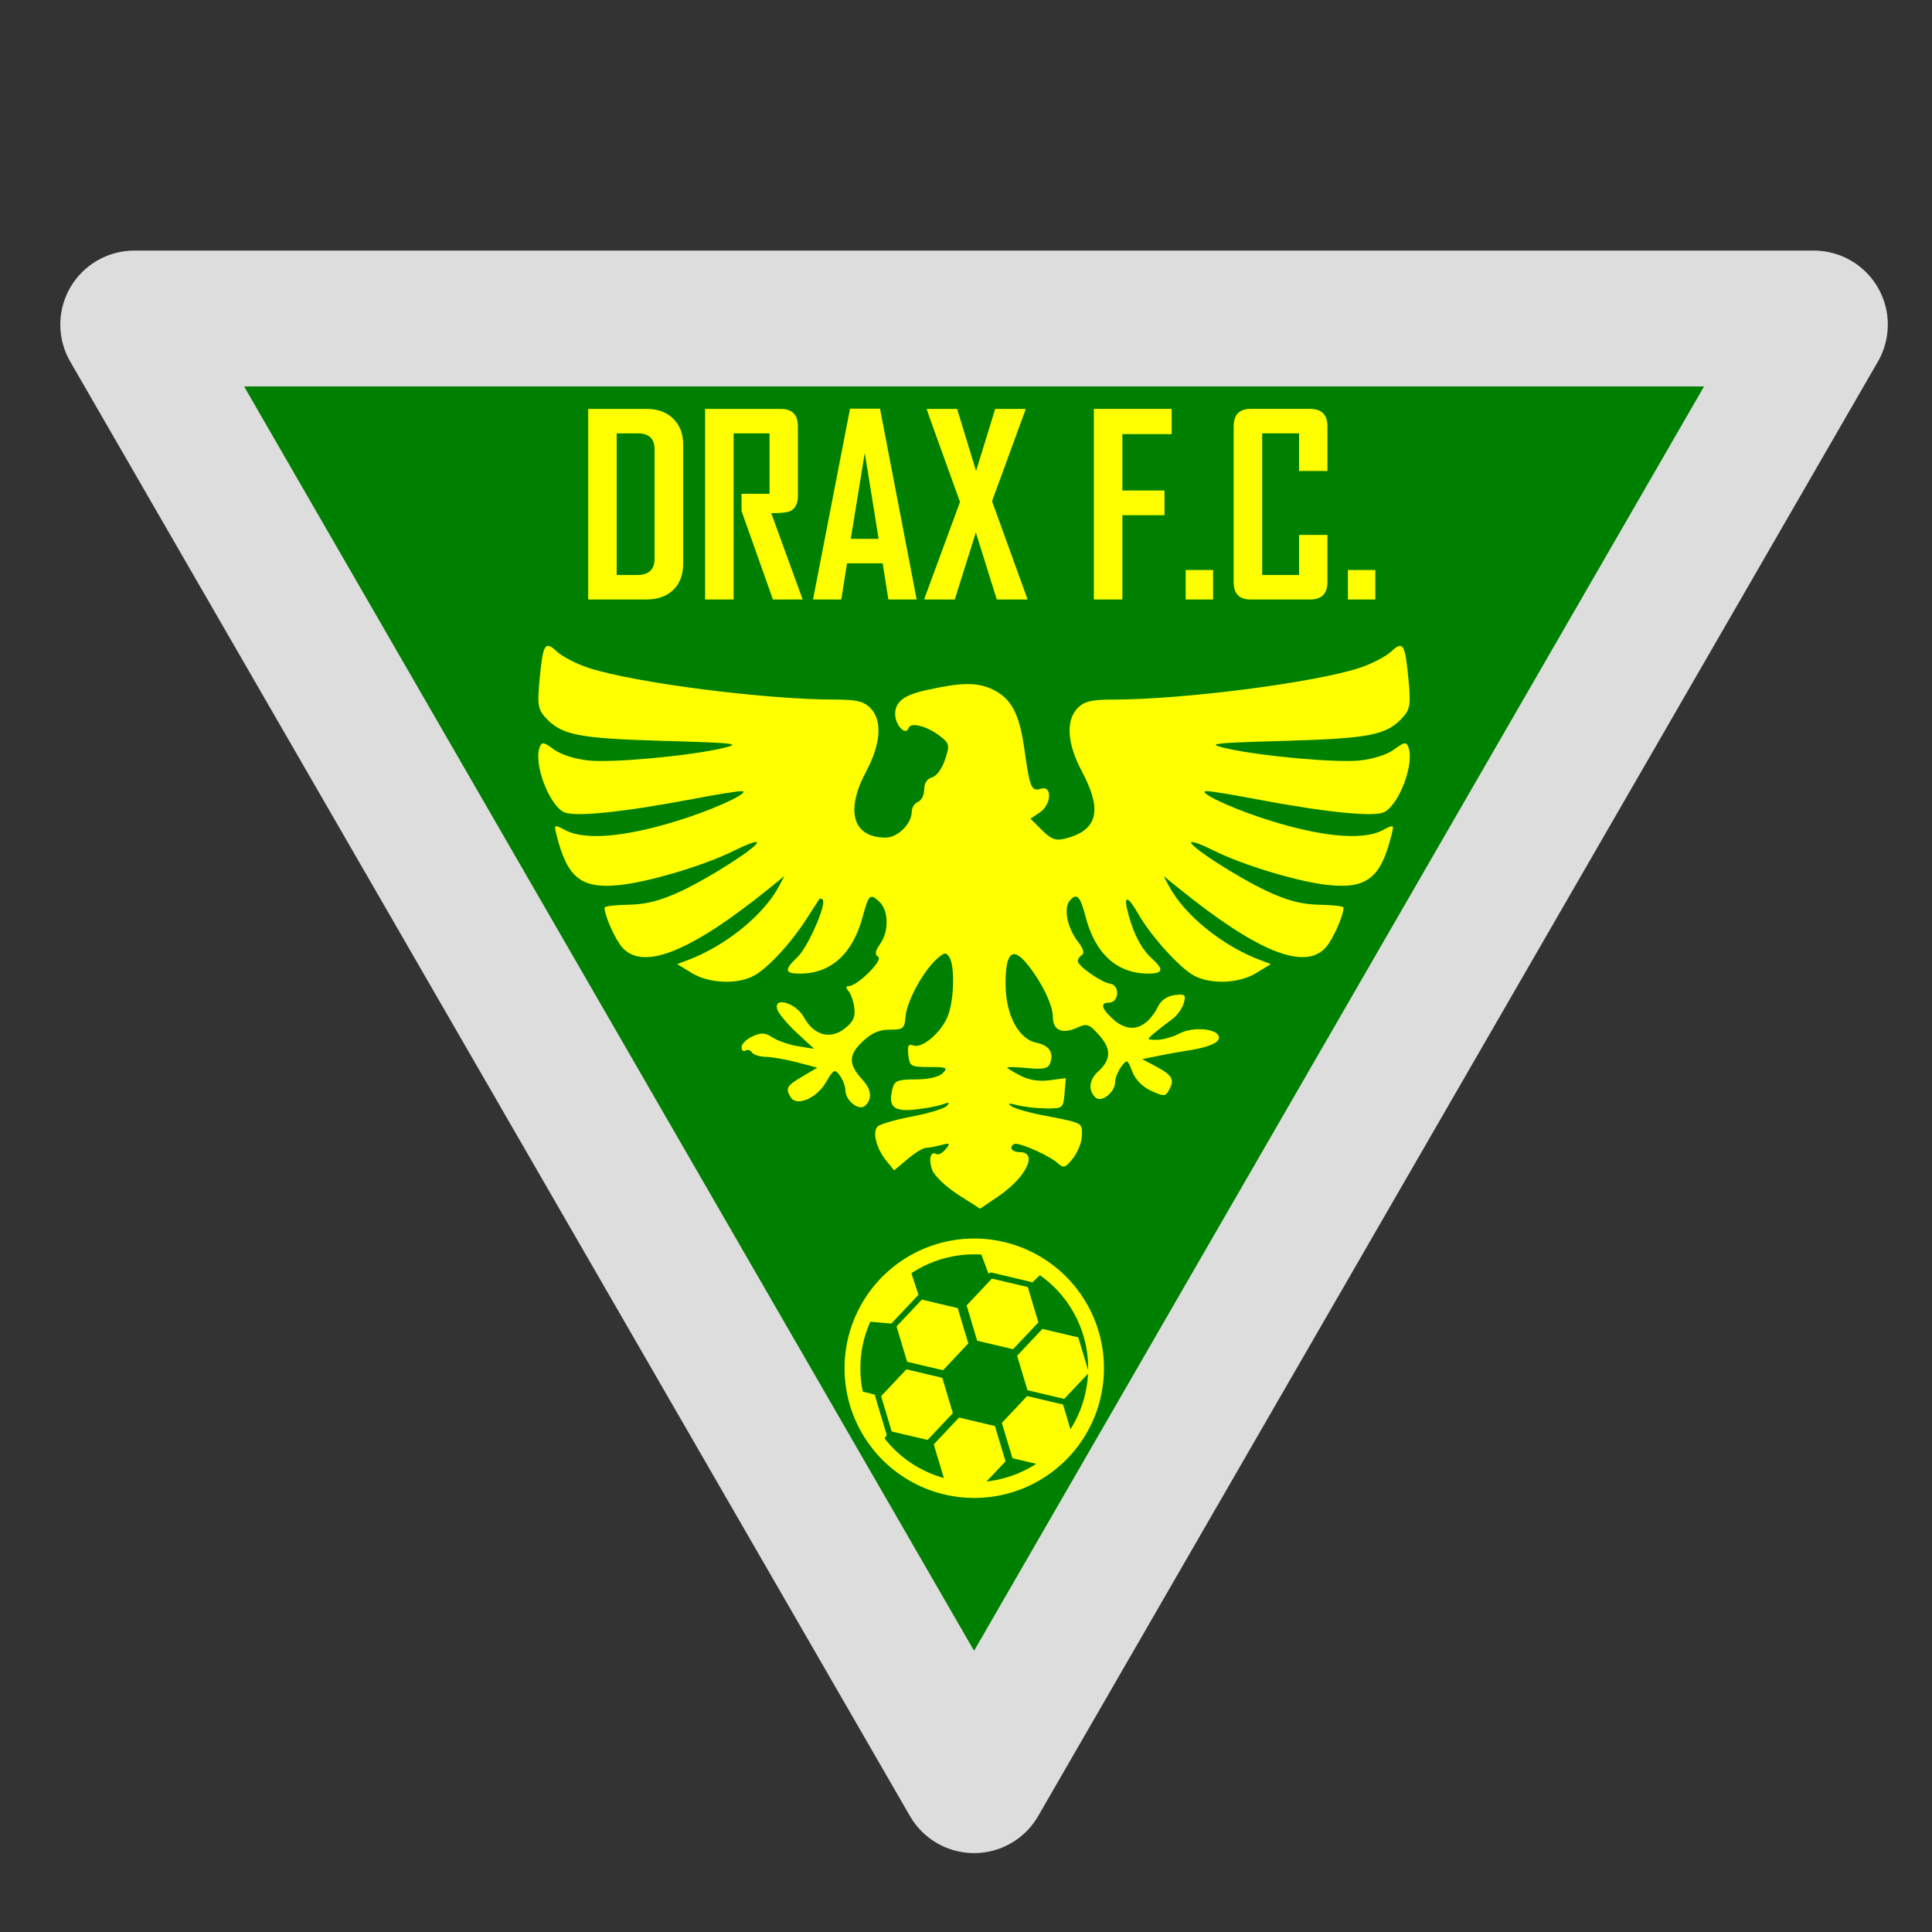 <?xml version="1.0" encoding="UTF-8" standalone="no"?>
<!-- Скачано с сайта svg4.ru / Downloaded from svg4.ru -->

<svg 
   xmlns:dc="http://purl.org/dc/elements/1.1/"
   xmlns:cc="http://creativecommons.org/ns#"
   xmlns:rdf="http://www.w3.org/1999/02/22-rdf-syntax-ns#"
   xmlns:svg="http://www.w3.org/2000/svg"
   xmlns="http://www.w3.org/2000/svg"
   xmlns:sodipodi="http://sodipodi.sourceforge.net/DTD/sodipodi-0.dtd"
   xmlns:inkscape="http://www.inkscape.org/namespaces/inkscape"
   version="1.1"
   id="svg2"
   width="256"
   height="256"
   viewBox="0 0 256 256"
   sodipodi:docname="drax.svg"
   inkscape:version="0.92.4 (5da689c313, 2019-01-14)">
  <rect x="0" y="0" width="256" height="256" fill="#333333" stroke="none"/>
  <defs
     id="defs6" />
  <sodipodi:namedview
     pagecolor="#ffffff"
     bordercolor="#666666"
     borderopacity="1"
     objecttolerance="10"
     gridtolerance="10"
     guidetolerance="10"
     inkscape:pageopacity="0"
     inkscape:pageshadow="2"
     inkscape:window-width="1366"
     inkscape:window-height="705"
     id="namedview4"
     showgrid="false"
     inkscape:zoom="1.2421053"
     inkscape:cx="98.687948"
     inkscape:cy="140.77702"
     inkscape:window-x="-8"
     inkscape:window-y="-8"
     inkscape:window-maximized="1"
     inkscape:current-layer="svg2" />
  <g
     id="g949">
    <path
       inkscape:transform-center-x="-8.5258148e-06"
       transform="scale(-1)"
       inkscape:transform-center-y="58.392491"
       d="m -17.796,-43.011 -222.543,-1e-6 111.271,-192.728 z"
       inkscape:randomized="0"
       inkscape:rounded="0"
       inkscape:flatsided="true"
       sodipodi:arg2="1.5707963"
       sodipodi:arg1="0.52359878"
       sodipodi:r2="64.242554"
       sodipodi:r1="128.48509"
       sodipodi:cy="-107.25343"
       sodipodi:cx="-129.06779"
       sodipodi:sides="3"
       id="path817"
       style="opacity:1;fill:#ffff00;fill-opacity:1;fill-rule:evenodd;stroke:#dddddd;stroke-width:19.611;stroke-linecap:square;stroke-linejoin:round;stroke-miterlimit:4;stroke-dasharray:none;stroke-opacity:1;paint-order:stroke markers fill"
       sodipodi:type="star" />
    <path
       inkscape:transform-center-x="-7.6693727e-06"
       transform="scale(-1)"
       inkscape:transform-center-y="50.75898"
       d="m -32.343,-51.207 -193.45,-10e-7 96.725,-167.533 z"
       inkscape:randomized="0"
       inkscape:rounded="0"
       inkscape:flatsided="true"
       sodipodi:arg2="1.5707963"
       sodipodi:arg1="0.52359878"
       sodipodi:r2="55.844276"
       sodipodi:r1="111.68854"
       sodipodi:cy="-107.05133"
       sodipodi:cx="-129.06779"
       sodipodi:sides="3"
       id="path817-3"
       style="opacity:1;fill:#008000;fill-opacity:1;fill-rule:evenodd;stroke:none;stroke-width:17.048;stroke-linecap:square;stroke-linejoin:round;stroke-miterlimit:4;stroke-dasharray:none;stroke-opacity:1;paint-order:stroke markers fill"
       sodipodi:type="star" />
    <path
       inkscape:connector-curvature="0"
       id="path834"
       d="m 126.967,158.302 c -1.596,-1.02 -3.14,-2.479 -3.431,-3.243 -0.545,-1.434 -0.235,-2.625 0.556,-2.136 0.247,0.153 0.787,-0.134 1.2,-0.637 0.671,-0.819 0.606,-0.876 -0.625,-0.552 -0.756,0.2 -1.666,0.366 -2.021,0.37 -0.355,0.004 -1.439,0.675 -2.409,1.492 l -1.764,1.484 -1.036,-1.279 c -1.322,-1.632 -1.873,-3.809 -1.148,-4.534 0.31,-0.31 2.367,-0.907 4.572,-1.327 2.205,-0.42 4.273,-1.052 4.595,-1.403 0.436,-0.476 0.305,-0.531 -0.514,-0.217 -0.605,0.232 -2.272,0.548 -3.704,0.7 -2.854,0.304 -3.58,-0.366 -2.979,-2.75 0.271,-1.075 0.672,-1.237 3.069,-1.24 1.706,-0.002 3.07,-0.317 3.58,-0.825 0.73,-0.729 0.531,-0.821 -1.772,-0.821 -2.452,0 -2.605,-0.087 -2.776,-1.588 -0.141,-1.234 0.004,-1.517 0.653,-1.268 1.156,0.444 3.635,-1.638 4.546,-3.819 0.86,-2.059 0.997,-6.673 0.234,-7.88 -0.433,-0.685 -0.684,-0.644 -1.699,0.274 -1.798,1.627 -3.941,5.579 -4.102,7.566 -0.133,1.628 -0.295,1.765 -2.098,1.765 -1.413,0 -2.422,0.448 -3.645,1.619 -1.846,1.767 -1.838,2.972 0.029,5.018 1.19,1.303 1.323,2.484 0.384,3.423 -0.801,0.801 -2.648,-0.638 -2.648,-2.063 0,-0.5 -0.329,-1.359 -0.73,-1.909 -0.679,-0.929 -0.809,-0.865 -1.862,0.92 -1.243,2.107 -3.845,3.209 -4.636,1.964 -0.752,-1.186 -0.564,-1.528 1.52,-2.758 l 1.993,-1.176 -2.681,-0.707 c -1.474,-0.389 -3.347,-0.717 -4.161,-0.731 -0.814,-0.013 -1.636,-0.276 -1.826,-0.583 -0.19,-0.307 -0.576,-0.417 -0.858,-0.243 -0.282,0.174 -0.512,-0.03 -0.512,-0.453 0,-0.423 0.649,-1.065 1.443,-1.427 1.166,-0.531 1.678,-0.503 2.67,0.147 0.675,0.442 2.192,0.963 3.371,1.157 l 2.143,0.353 -2.272,-2.1 c -1.25,-1.155 -2.424,-2.55 -2.61,-3.099 -0.607,-1.797 2.448,-0.927 3.509,0.999 1.314,2.384 3.442,2.997 5.361,1.544 1.145,-0.867 1.468,-1.525 1.333,-2.713 -0.098,-0.863 -0.438,-1.881 -0.755,-2.263 -0.404,-0.486 -0.397,-0.694 0.022,-0.694 1.132,0 4.595,-3.444 3.896,-3.876 -0.489,-0.302 -0.427,-0.731 0.243,-1.687 1.216,-1.735 1.144,-4.496 -0.147,-5.664 -1.187,-1.074 -1.361,-0.904 -2.193,2.151 -1.319,4.843 -4.204,7.426 -8.296,7.426 -2.026,0 -2.095,-0.507 -0.298,-2.195 1.365,-1.283 3.885,-7.036 3.326,-7.596 -0.162,-0.162 -0.367,-0.191 -0.455,-0.065 -0.088,0.126 -0.842,1.293 -1.676,2.593 -2.101,3.279 -5.217,6.633 -7.034,7.573 -2.249,1.163 -5.927,0.987 -8.183,-0.392 l -1.925,-1.177 1.375,-0.516 c 5.012,-1.879 10.065,-5.966 12.108,-9.793 l 0.726,-1.361 -1.879,1.522 c -10.473,8.485 -16.791,11.055 -19.585,7.967 -0.956,-1.057 -2.379,-4.245 -2.369,-5.308 0.002,-0.182 1.425,-0.352 3.163,-0.378 2.284,-0.034 4.172,-0.513 6.811,-1.725 3.897,-1.79 10.635,-6.128 10.198,-6.565 -0.145,-0.145 -1.463,0.344 -2.93,1.085 -3.907,1.974 -11.507,4.246 -15.431,4.613 -4.945,0.462 -6.756,-1.004 -8.162,-6.603 -0.37,-1.474 -0.365,-1.477 1.2,-0.661 2.743,1.431 8.578,0.816 16.149,-1.701 4.437,-1.475 8.498,-3.463 7.15,-3.501 -0.454,-0.013 -3.301,0.447 -6.326,1.022 -9.467,1.8 -15.927,2.454 -17.248,1.747 -2.003,-1.072 -3.992,-6.454 -3.174,-8.587 0.282,-0.735 0.54,-0.694 1.886,0.3 0.92,0.68 2.785,1.279 4.55,1.461 3.253,0.336 13.435,-0.601 17.838,-1.641 2.515,-0.594 1.834,-0.676 -7.976,-0.961 -11.309,-0.329 -13.468,-0.769 -15.62,-3.185 -0.876,-0.984 -0.991,-1.721 -0.721,-4.621 0.476,-5.102 0.716,-5.515 2.334,-4.016 0.728,0.675 2.631,1.651 4.227,2.169 6.057,1.966 23.366,4.186 32.638,4.186 2.812,0 3.773,0.228 4.646,1.1 1.627,1.627 1.424,4.74 -0.55,8.439 -2.795,5.239 -1.756,8.752 2.588,8.752 1.608,0 3.463,-1.843 3.463,-3.44 0,-0.539 0.371,-1.123 0.825,-1.297 0.454,-0.174 0.825,-0.914 0.825,-1.645 0,-0.838 0.382,-1.428 1.035,-1.599 0.594,-0.155 1.327,-1.156 1.72,-2.347 0.64,-1.939 0.599,-2.144 -0.622,-3.096 -1.75,-1.364 -3.939,-1.924 -4.22,-1.08 -0.357,1.07 -1.763,-0.414 -1.763,-1.861 0,-1.615 1.129,-2.505 3.998,-3.15 4.767,-1.072 6.846,-1.102 8.9,-0.127 2.481,1.177 3.561,3.196 4.219,7.889 0.723,5.157 0.936,5.672 2.181,5.276 1.556,-0.494 1.427,2.109 -0.157,3.16 l -1.212,0.805 1.515,1.515 c 1.197,1.197 1.827,1.439 3,1.15 4.392,-1.079 5.077,-3.72 2.31,-8.905 -1.974,-3.699 -2.177,-6.812 -0.55,-8.439 0.873,-0.873 1.834,-1.1 4.646,-1.1 9.272,0 26.581,-2.22 32.638,-4.186 1.597,-0.518 3.499,-1.494 4.227,-2.169 1.618,-1.499 1.858,-1.086 2.334,4.016 0.271,2.9 0.156,3.637 -0.721,4.621 -2.153,2.416 -4.311,2.856 -15.62,3.185 -9.81,0.285 -10.492,0.367 -7.976,0.961 4.402,1.04 14.584,1.977 17.838,1.641 1.765,-0.182 3.63,-0.781 4.55,-1.461 1.345,-0.995 1.603,-1.036 1.886,-0.3 0.819,2.133 -1.17,7.515 -3.174,8.587 -1.321,0.707 -7.781,0.052 -17.248,-1.747 -3.025,-0.575 -5.872,-1.035 -6.326,-1.022 -1.348,0.038 2.713,2.026 7.15,3.501 7.572,2.517 13.406,3.131 16.149,1.701 1.565,-0.816 1.57,-0.814 1.2,0.661 -1.405,5.599 -3.217,7.065 -8.162,6.603 -3.924,-0.366 -11.525,-2.638 -15.431,-4.613 -1.467,-0.741 -2.786,-1.23 -2.93,-1.085 -0.437,0.437 6.301,4.774 10.198,6.565 2.639,1.212 4.527,1.691 6.811,1.725 1.738,0.026 3.161,0.196 3.163,0.378 0.01,1.062 -1.413,4.251 -2.369,5.308 -2.794,3.088 -9.111,0.518 -19.585,-7.967 l -1.879,-1.522 0.726,1.361 c 2.043,3.827 7.096,7.914 12.108,9.793 l 1.375,0.516 -1.925,1.177 c -2.267,1.386 -5.936,1.553 -8.216,0.374 -1.842,-0.952 -5.715,-5.217 -7.383,-8.128 -1.509,-2.634 -2.072,-2.635 -1.349,-0.004 0.758,2.76 1.742,4.598 3.139,5.863 1.59,1.439 1.45,1.976 -0.511,1.976 -4.149,0 -7.042,-2.635 -8.314,-7.573 -0.698,-2.71 -1.181,-3.184 -2.106,-2.07 -0.839,1.01 -0.291,3.641 1.134,5.453 0.659,0.838 0.856,1.496 0.512,1.709 -0.308,0.19 -0.56,0.562 -0.56,0.826 0,0.649 3.109,2.825 4.283,2.997 1.331,0.196 1.186,2.509 -0.157,2.509 -1.176,0 -1.022,0.724 0.448,2.104 2.255,2.119 4.551,1.465 6.144,-1.751 0.345,-0.696 1.22,-1.252 2.135,-1.358 1.392,-0.161 1.512,-0.048 1.174,1.1 -0.207,0.704 -0.897,1.65 -1.533,2.104 -0.636,0.454 -1.665,1.25 -2.287,1.77 -1.127,0.942 -1.127,0.944 0.245,0.959 0.756,0.008 2.116,-0.371 3.021,-0.843 1.88,-0.98 5.231,-0.625 5.231,0.555 0,0.717 -1.555,1.335 -4.401,1.748 -0.756,0.11 -2.365,0.401 -3.576,0.647 l -2.2,0.447 1.753,0.93 c 2.213,1.174 2.564,1.753 1.861,3.066 -0.525,0.981 -0.684,0.995 -2.408,0.214 -1.148,-0.52 -2.097,-1.485 -2.51,-2.552 -0.639,-1.65 -0.695,-1.675 -1.469,-0.648 -0.442,0.587 -0.804,1.477 -0.804,1.978 0,1.425 -1.847,2.864 -2.648,2.063 -0.956,-0.956 -0.798,-2.331 0.393,-3.408 1.728,-1.564 1.77,-2.985 0.14,-4.809 -1.351,-1.511 -1.612,-1.599 -2.949,-0.99 -1.942,0.885 -3.187,0.335 -3.187,-1.406 0,-1.633 -1.536,-4.766 -3.504,-7.147 -1.901,-2.3 -2.841,-1.278 -2.763,3.001 0.073,3.976 1.753,7.07 4.092,7.538 1.685,0.337 2.337,1.324 1.8,2.725 -0.269,0.7 -0.902,0.833 -3.008,0.631 -1.467,-0.141 -2.668,-0.175 -2.668,-0.076 0,0.099 0.783,0.585 1.74,1.08 1.138,0.588 2.48,0.8 3.881,0.613 l 2.141,-0.287 -0.168,2.015 c -0.163,1.957 -0.23,2.014 -2.368,2.006 -1.21,-0.005 -2.943,-0.198 -3.851,-0.429 -1.174,-0.299 -1.412,-0.261 -0.825,0.132 0.454,0.304 2.187,0.816 3.851,1.139 5.734,1.111 5.501,0.998 5.501,2.68 0,0.861 -0.523,2.231 -1.163,3.044 -1.051,1.336 -1.251,1.398 -2.083,0.645 -0.973,-0.881 -4.58,-2.525 -5.538,-2.525 -0.312,0 -0.568,0.248 -0.568,0.55 0,0.303 0.495,0.55 1.1,0.55 2.51,0 0.849,3.379 -2.907,5.913 l -2.342,1.581 z"
       style="fill:#ffff00;stroke-width:0.55" />
    <g
       id="text867"
       style="font-style:normal;font-variant:normal;font-weight:normal;font-stretch:normal;font-size:33.05px;line-height:1.25;font-family:'Digital Dismay';-inkscape-font-specification:'Digital Dismay';letter-spacing:0px;word-spacing:0px;fill:#ffff00;fill-opacity:1;stroke:none;stroke-width:0.387"
       aria-label="DRAX F.C.">
      <path
         id="path858"
         style="font-style:normal;font-variant:normal;font-weight:bold;font-stretch:condensed;font-family:'Agency FB';-inkscape-font-specification:'Agency FB Bold Condensed';fill:#ffff00;fill-opacity:1;stroke-width:0.387"
         d="m 90.525,74.674 q 0,2.227 -1.323,3.502 -1.323,1.259 -3.566,1.259 H 77.938 V 54.18 h 7.698 q 2.243,0 3.566,1.291 1.323,1.275 1.323,3.502 z M 86.733,74.045 V 59.537 q 0,-2.114 -2.211,-2.114 H 81.714 V 76.191 h 2.711 q 2.308,0 2.308,-2.146 z" />
      <path
         id="path860"
         style="font-style:normal;font-variant:normal;font-weight:bold;font-stretch:condensed;font-family:'Agency FB';-inkscape-font-specification:'Agency FB Bold Condensed';fill:#ffff00;fill-opacity:1;stroke-width:0.387"
         d="m 106.356,79.435 h -3.938 L 98.255,67.703 q 0,0 0,-2.275 h 3.712 v -8.004 H 97.206 V 79.435 H 93.43 V 54.18 h 10.021 q 2.275,0 2.275,2.324 v 9.182 q 0,1.598 -1.081,2.066 -0.581,0.242 -2.453,0.242 z" />
      <path
         id="path862"
         style="font-style:normal;font-variant:normal;font-weight:bold;font-stretch:condensed;font-family:'Agency FB';-inkscape-font-specification:'Agency FB Bold Condensed';fill:#ffff00;fill-opacity:1;stroke-width:0.387"
         d="m 121.461,79.435 h -3.744 l -0.758,-4.793 h -4.728 l -0.758,4.793 H 107.744 v -0.065 l 4.89,-25.223 h 3.97 z m -5.035,-8.037 -1.84,-11.393 -1.856,11.393 z" />
      <path
         id="path864"
         style="font-style:normal;font-variant:normal;font-weight:bold;font-stretch:condensed;font-family:'Agency FB';-inkscape-font-specification:'Agency FB Bold Condensed';fill:#ffff00;fill-opacity:1;stroke-width:0.387"
         d="m 136.162,79.435 h -4.083 l -2.776,-8.892 -2.792,8.892 h -4.018 V 79.306 L 127.206,66.509 Q 122.768,54.244 122.784,54.18 h 4.034 l 2.517,8.23 2.534,-8.23 h 4.002 v 0.145 l -4.422,12.087 z" />
      <path
         id="path866"
         style="font-style:normal;font-variant:normal;font-weight:bold;font-stretch:condensed;font-family:'Agency FB';-inkscape-font-specification:'Agency FB Bold Condensed';fill:#ffff00;fill-opacity:1;stroke-width:0.387"
         d="m 155.253,57.52 h -6.536 v 7.472 h 5.584 v 3.276 h -5.584 V 79.435 h -3.776 V 54.18 h 10.312 z" />
      <path
         id="path868"
         style="font-style:normal;font-variant:normal;font-weight:bold;font-stretch:condensed;font-family:'Agency FB';-inkscape-font-specification:'Agency FB Bold Condensed';fill:#ffff00;fill-opacity:1;stroke-width:0.387"
         d="m 160.74,79.435 h -3.631 v -3.905 h 3.631 z" />
      <path
         id="path870"
         style="font-style:normal;font-variant:normal;font-weight:bold;font-stretch:condensed;font-family:'Agency FB';-inkscape-font-specification:'Agency FB Bold Condensed';fill:#ffff00;fill-opacity:1;stroke-width:0.387"
         d="m 175.893,77.127 q 0,2.308 -2.308,2.308 h -7.875 q -2.243,0 -2.243,-2.308 V 56.503 q 0,-2.324 2.243,-2.324 h 7.875 q 2.308,0 2.308,2.324 v 5.906 h -3.76 v -4.987 h -4.89 V 76.191 h 4.89 v -5.309 h 3.76 z" />
      <path
         id="path872"
         style="font-style:normal;font-variant:normal;font-weight:bold;font-stretch:condensed;font-family:'Agency FB';-inkscape-font-specification:'Agency FB Bold Condensed';fill:#ffff00;fill-opacity:1;stroke-width:0.387"
         d="m 182.235,79.435 h -3.631 v -3.905 h 3.631 z" />
    </g>
    <g
       id="g918">
      <ellipse
         style="opacity:1;fill:#ffff00;fill-opacity:1;fill-rule:evenodd;stroke:none;stroke-width:2.062;stroke-linecap:square;stroke-linejoin:round;stroke-miterlimit:4;stroke-dasharray:none;stroke-opacity:1;paint-order:stroke markers fill"
         id="path1280"
         cx="129.094"
         cy="181.299"
         rx="16.86"
         ry="16.979" />
      <g
         id="g900">
        <path
           style="opacity:1;fill:#008000;fill-opacity:1;fill-rule:evenodd;stroke:none;stroke-width:1.13;stroke-linecap:square;stroke-linejoin:round;stroke-miterlimit:4;stroke-dasharray:none;stroke-opacity:1;paint-order:stroke markers fill"
           d="m 132.136,188.635 -5.448,-1.288 -1.609,-5.362 3.839,-4.074 5.448,1.288 1.609,5.362 z"
           id="path912"
           inkscape:connector-curvature="0" />
        <path
           style="opacity:1;fill:#ffff00;fill-opacity:1;fill-rule:evenodd;stroke:#008000;stroke-width:0.764;stroke-linecap:square;stroke-linejoin:round;stroke-miterlimit:4;stroke-dasharray:none;stroke-opacity:1;paint-order:stroke markers fill"
           d="m 141.06,185.868 -5.183,-1.225 -1.53,-5.101 3.652,-3.876 5.183,1.225 1.53,5.101 z"
           id="path912-6"
           inkscape:connector-curvature="0" />
        <path
           style="opacity:1;fill:#ffff00;fill-opacity:1;fill-rule:evenodd;stroke:#008000;stroke-width:0.764;stroke-linecap:square;stroke-linejoin:round;stroke-miterlimit:4;stroke-dasharray:none;stroke-opacity:1;paint-order:stroke markers fill"
           d="m 134.366,179.199 -5.183,-1.225 -1.53,-5.101 3.652,-3.876 5.183,1.225 1.53,5.101 z"
           id="path912-6-8"
           inkscape:connector-curvature="0" />
        <path
           style="opacity:1;fill:#ffff00;fill-opacity:1;fill-rule:evenodd;stroke:#008000;stroke-width:0.764;stroke-linecap:square;stroke-linejoin:round;stroke-miterlimit:4;stroke-dasharray:none;stroke-opacity:1;paint-order:stroke markers fill"
           d="m 125.079,181.985 -5.183,-1.225 -1.53,-5.101 3.652,-3.876 5.183,1.225 1.53,5.101 z"
           id="path912-6-8-5"
           inkscape:connector-curvature="0" />
        <path
           style="opacity:1;fill:#ffff00;fill-opacity:1;fill-rule:evenodd;stroke:#008000;stroke-width:0.764;stroke-linecap:square;stroke-linejoin:round;stroke-miterlimit:4;stroke-dasharray:none;stroke-opacity:1;paint-order:stroke markers fill"
           d="m 123.035,191.223 -5.183,-1.225 -1.53,-5.101 3.652,-3.876 5.183,1.225 1.53,5.101 z"
           id="path912-6-8-5-3"
           inkscape:connector-curvature="0" />
        <path
           style="opacity:1;fill:#ffff00;fill-opacity:1;fill-rule:evenodd;stroke:#008000;stroke-width:0.764;stroke-linecap:square;stroke-linejoin:round;stroke-miterlimit:4;stroke-dasharray:none;stroke-opacity:1;paint-order:stroke markers fill"
           d="m 130.013,197.612 -5.183,-1.225 -1.53,-5.101 3.652,-3.876 5.183,1.225 1.53,5.101 z"
           id="path912-6-8-5-3-5"
           inkscape:connector-curvature="0" />
        <path
           style="opacity:1;fill:#ffff00;fill-opacity:1;fill-rule:evenodd;stroke:#008000;stroke-width:0.764;stroke-linecap:square;stroke-linejoin:round;stroke-miterlimit:4;stroke-dasharray:none;stroke-opacity:1;paint-order:stroke markers fill"
           d="m 139.036,194.763 -5.183,-1.225 -1.53,-5.101 3.652,-3.876 5.183,1.225 1.53,5.101 z"
           id="path912-6-8-5-3-5-6"
           inkscape:connector-curvature="0" />
        <path
           style="opacity:1;fill:#008000;fill-opacity:1;fill-rule:evenodd;stroke:none;stroke-width:1.13;stroke-linecap:square;stroke-linejoin:round;stroke-miterlimit:4;stroke-dasharray:none;stroke-opacity:1;paint-order:stroke markers fill"
           d="m 116.057,184.834 -3.543,-0.891 -0.259,-4.806 1.379,-4.154 4.654,0.415 1.609,5.362 z"
           id="path912-5"
           inkscape:connector-curvature="0"
           sodipodi:nodetypes="ccccccc" />
        <path
           style="opacity:1;fill:#008000;fill-opacity:1;fill-rule:evenodd;stroke:none;stroke-width:1.13;stroke-linecap:square;stroke-linejoin:round;stroke-miterlimit:4;stroke-dasharray:none;stroke-opacity:1;paint-order:stroke markers fill"
           d="m 127.201,173.008 -5.448,-1.288 -1.45,-4.41 4.077,-1.852 5.051,-0.855 1.609,4.33 z"
           id="path912-5-5"
           inkscape:connector-curvature="0"
           sodipodi:nodetypes="ccccccc" />
        <path
           style="opacity:1;fill:#008000;fill-opacity:1;fill-rule:evenodd;stroke:none;stroke-width:1.13;stroke-linecap:square;stroke-linejoin:round;stroke-miterlimit:4;stroke-dasharray:none;stroke-opacity:1;paint-order:stroke markers fill"
           d="m 143.545,176.872 -5.448,-1.288 -1.609,-5.362 2.773,-2.671 3.091,3.533 2.787,4.127 z"
           id="path912-5-5-0"
           inkscape:connector-curvature="0"
           sodipodi:nodetypes="ccccccc" />
        <path
           style="opacity:1;fill:#008000;fill-opacity:1;fill-rule:evenodd;stroke:none;stroke-width:1.13;stroke-linecap:square;stroke-linejoin:round;stroke-miterlimit:4;stroke-dasharray:none;stroke-opacity:1;paint-order:stroke markers fill"
           d="m 142.688,190.887 v 0 l -1.609,-5.362 3.839,-4.074 1.014,0.39 -1.029,4.745 z"
           id="path912-5-5-0-1"
           inkscape:connector-curvature="0"
           sodipodi:nodetypes="ccccccc" />
        <path
           style="opacity:1;fill:#008000;fill-opacity:1;fill-rule:evenodd;stroke:none;stroke-width:1.13;stroke-linecap:square;stroke-linejoin:round;stroke-miterlimit:4;stroke-dasharray:none;stroke-opacity:1;paint-order:stroke markers fill"
           d="m 124.831,196.386 -4.91,-1.76 -3.829,-2.349 1.682,-2.541 5.448,1.288 z"
           id="path912-5-5-0-1-0"
           inkscape:connector-curvature="0"
           sodipodi:nodetypes="ccccccc" />
        <path
           style="opacity:1;fill:#008000;fill-opacity:1;fill-rule:evenodd;stroke:none;stroke-width:1.13;stroke-linecap:square;stroke-linejoin:round;stroke-miterlimit:4;stroke-dasharray:none;stroke-opacity:1;paint-order:stroke markers fill"
           d="m 135.312,196.266 -2.979,1.406 -2.32,-0.06 3.652,-3.876 5.37,1.027 -1.288,0.684 z"
           id="path912-5-5-0-1-0-9"
           inkscape:connector-curvature="0"
           sodipodi:nodetypes="ccccccc" />
      </g>
      <path
         inkscape:connector-curvature="0"
         id="path1141-2"
         d="m 145.233,181.299 a 16.139,16.139 0 0 1 -16.139,16.139 16.139,16.139 0 0 1 -16.139,-16.139 16.139,16.139 0 0 1 16.139,-16.139 16.139,16.139 0 0 1 16.139,16.139 z"
         style="opacity:1;fill:none;fill-opacity:1;fill-rule:evenodd;stroke:#ffff00;stroke-width:2.093;stroke-linecap:square;stroke-linejoin:round;stroke-miterlimit:4;stroke-dasharray:none;stroke-opacity:1;paint-order:stroke markers fill" />
    </g>
  </g>
</svg>